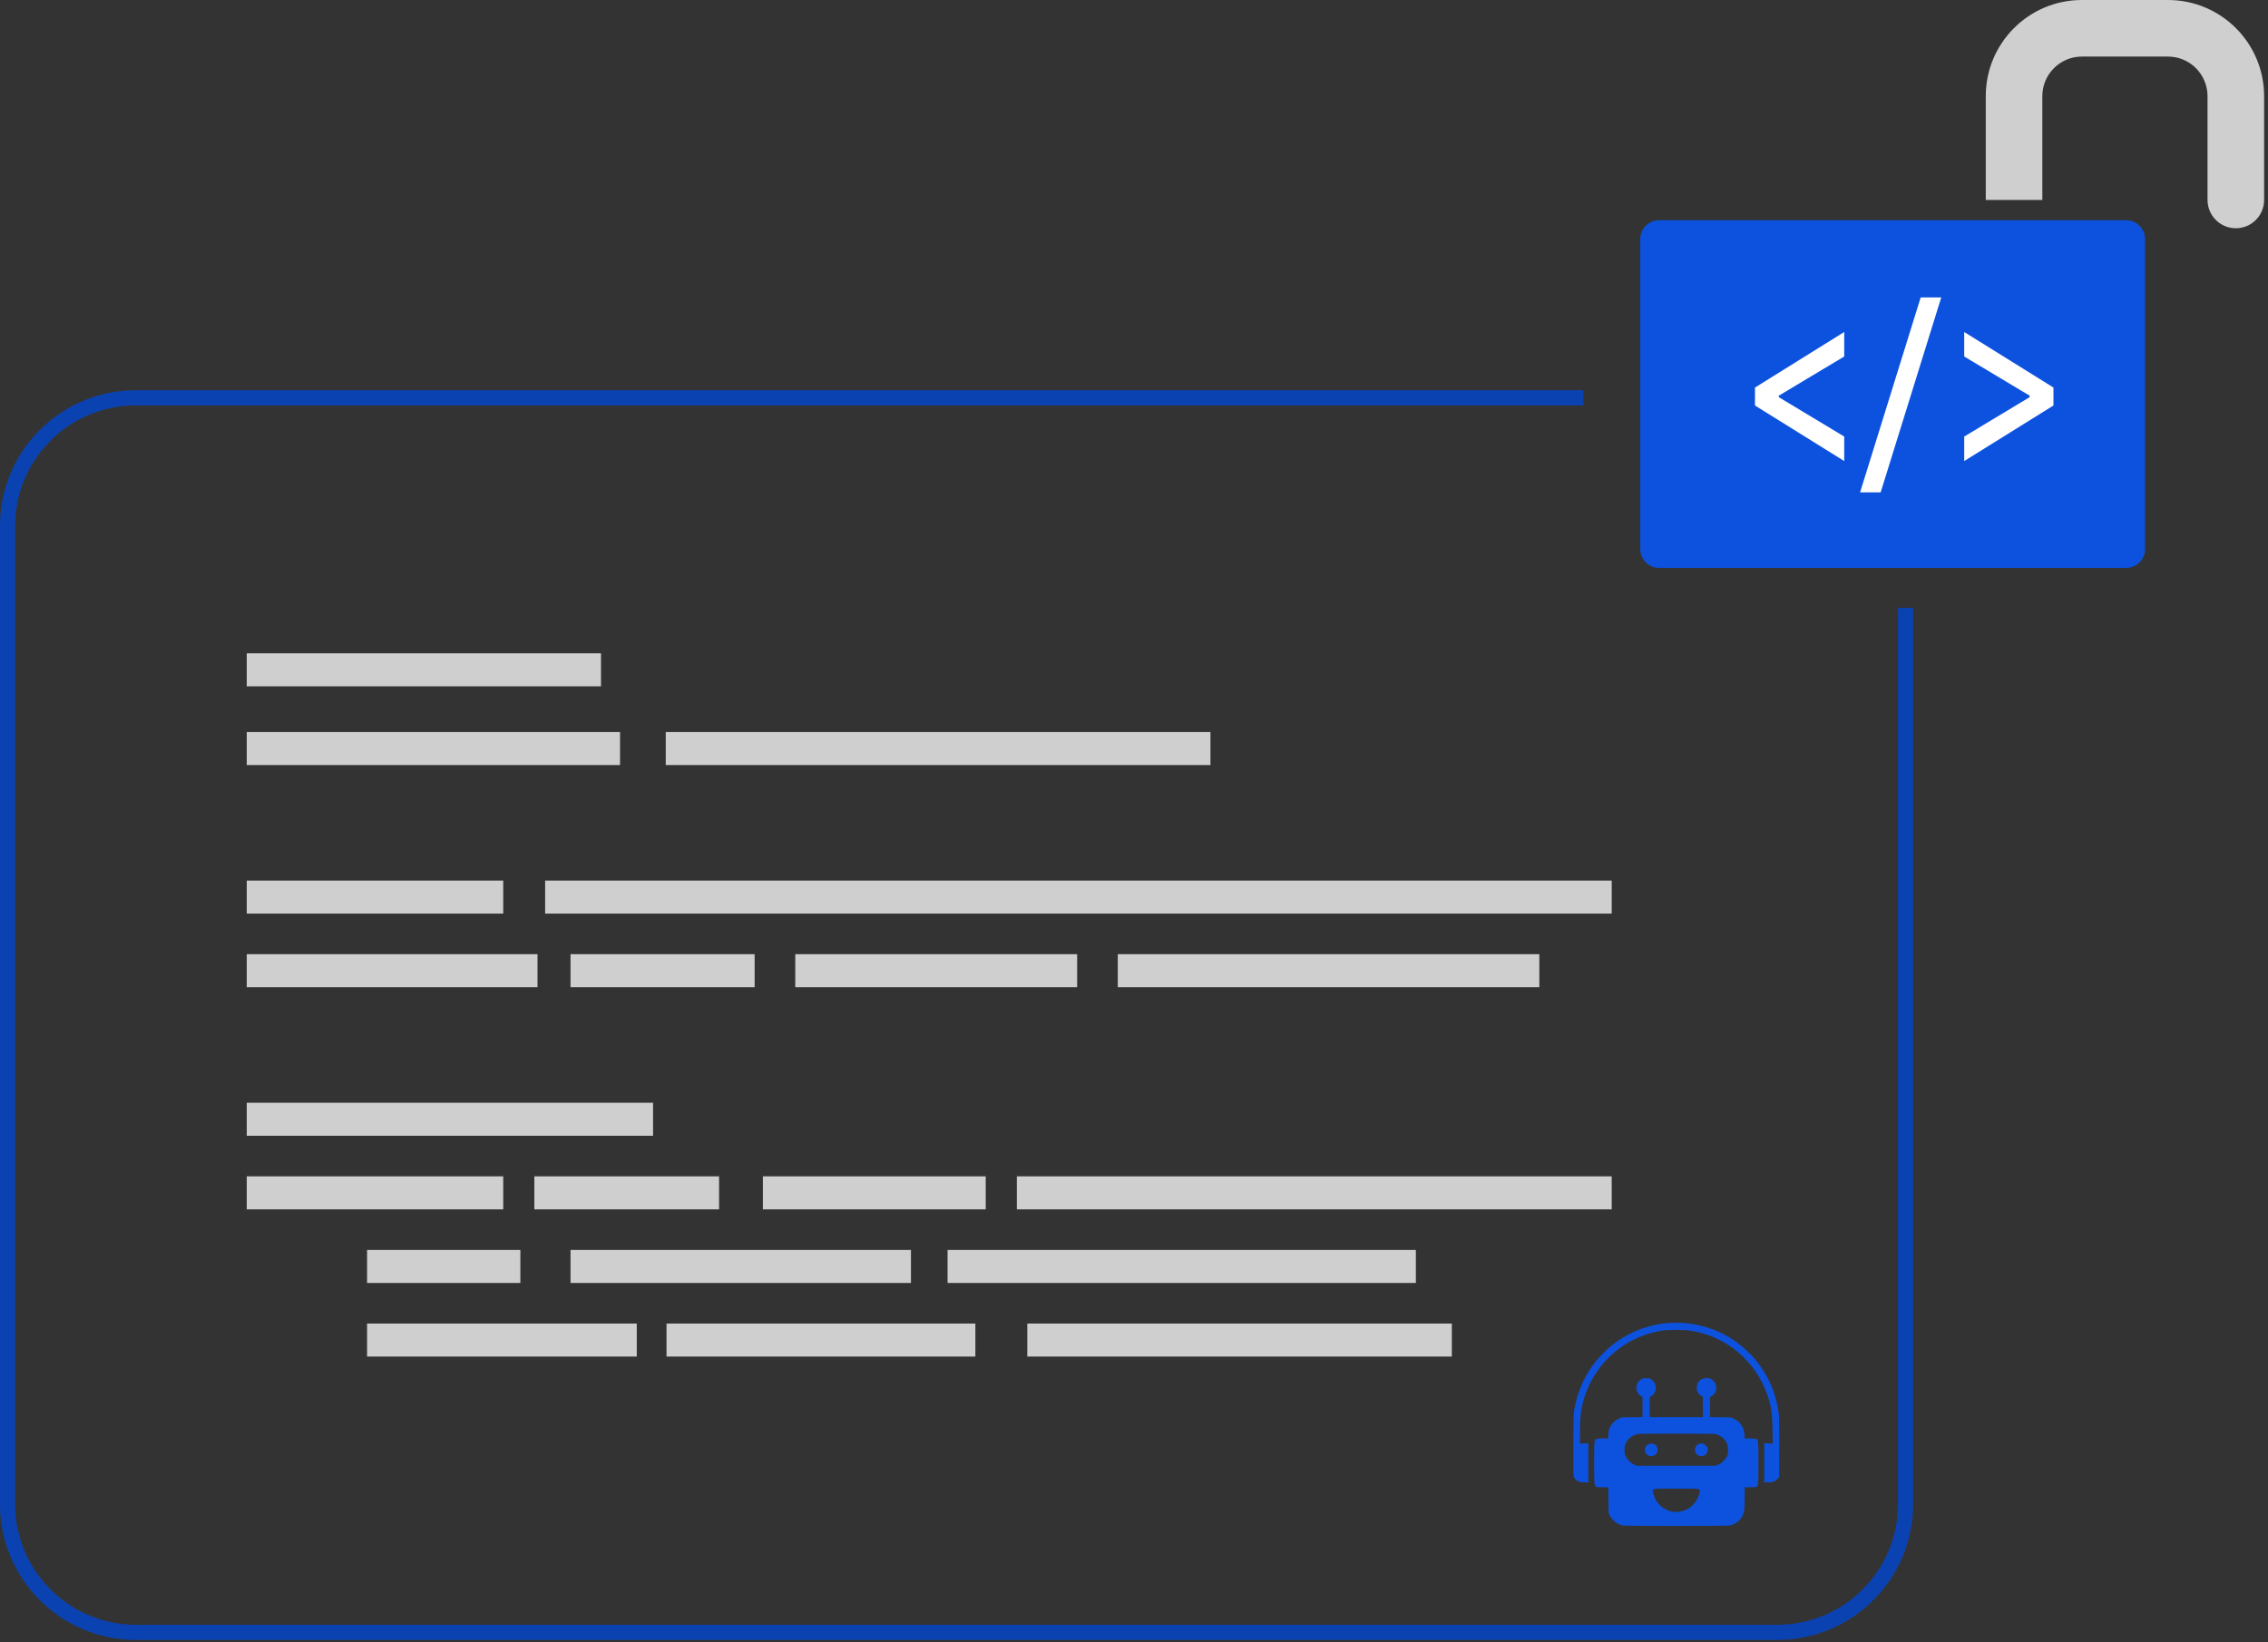 <svg width="406" height="294" viewBox="0 0 406 294" fill="none" xmlns="http://www.w3.org/2000/svg">
<rect x="0" y="0" width="406" height="294" fill="#333333" stroke="none"/>
<path d="M0 269.262V94.171C0 80.749 10.881 69.868 24.303 69.868H283.423V72.569H24.303C12.372 72.569 2.7 82.24 2.7 94.171V269.262C2.701 281.193 12.373 290.865 24.303 290.865H318.166C330.097 290.865 339.769 281.193 339.769 269.262V108.817H342.469V269.262C342.469 282.684 331.588 293.565 318.166 293.565H24.303C10.881 293.565 0 282.684 0 269.262Z" fill="#0D52DE"/>
<path d="M0 269.262V94.171C0 80.749 10.881 69.868 24.303 69.868H283.423V72.569H24.303C12.372 72.569 2.7 82.24 2.7 94.171V269.262C2.701 281.193 12.373 290.865 24.303 290.865H318.166C330.097 290.865 339.769 281.193 339.769 269.262V108.817H342.469V269.262C342.469 282.684 331.588 293.565 318.166 293.565H24.303C10.881 293.565 0 282.684 0 269.262Z" fill="black" fill-opacity="0.2"/>
<path d="M293.629 42.798C293.629 40.934 295.14 39.423 297.004 39.423H380.62C382.484 39.423 383.995 40.934 383.995 42.798V98.29C383.995 100.154 382.484 101.665 380.62 101.665H297.004C295.14 101.665 293.629 100.154 293.629 98.29V42.798Z" fill="#0D52DE"/>
<path d="M395.175 35.797V17.215C395.175 13.3 392.002 10.126 388.087 10.126H372.691C368.777 10.126 365.603 13.3 365.603 17.215V35.797H355.477V17.215C355.477 7.707 363.184 0 372.691 0H388.087C397.594 0 405.302 7.707 405.302 17.215V35.797C405.302 38.593 403.035 40.86 400.238 40.86C397.442 40.86 395.175 38.593 395.175 35.797Z" fill="#CFCFCF"/>
<path d="M44.17 116.952H107.586V122.862H44.17V116.952Z" fill="#CFCFCF"/>
<path d="M44.17 131.045H110.995V136.955H44.17V131.045Z" fill="#CFCFCF"/>
<path d="M44.17 157.639H90.084V163.548H44.17V157.639Z" fill="#CFCFCF"/>
<path d="M44.17 170.815H96.221V176.725H44.17V170.815Z" fill="#CFCFCF"/>
<path d="M44.17 197.409H116.905V203.319H44.17V197.409Z" fill="#CFCFCF"/>
<path d="M44.17 210.584H90.084V216.494H44.17V210.584Z" fill="#CFCFCF"/>
<path d="M65.711 223.761H93.152V229.67H65.711V223.761Z" fill="#CFCFCF"/>
<path d="M65.711 236.938H113.989V242.847H65.711V236.938Z" fill="#CFCFCF"/>
<path d="M119.314 236.938H174.604V242.847H119.314V236.938Z" fill="#CFCFCF"/>
<path d="M183.897 236.938H259.896V242.847H183.897V236.938Z" fill="#CFCFCF"/>
<path d="M102.131 223.761H163.071V229.67H102.131V223.761Z" fill="#CFCFCF"/>
<path d="M169.626 223.761H253.458V229.67H169.626V223.761Z" fill="#CFCFCF"/>
<path d="M95.653 210.584H128.725V216.494H95.653V210.584Z" fill="#CFCFCF"/>
<path d="M136.566 210.584H176.457V216.494H136.566V210.584Z" fill="#CFCFCF"/>
<path d="M182.026 210.584H288.515V216.494H182.026V210.584Z" fill="#CFCFCF"/>
<path d="M102.131 170.815H135.089V176.725H102.131V170.815Z" fill="#CFCFCF"/>
<path d="M142.362 170.815H192.822V176.725H142.362V170.815Z" fill="#CFCFCF"/>
<path d="M200.096 170.815H275.559V176.725H200.096V170.815Z" fill="#CFCFCF"/>
<path d="M97.585 157.639H288.515V163.548H97.585V157.639Z" fill="#CFCFCF"/>
<path d="M119.179 131.045H216.689V136.955H119.179V131.045Z" fill="#CFCFCF"/>
<path d="M351.618 78.15L363.326 71.102V70.828L351.618 63.819V59.434L367.594 69.379V72.59L351.618 82.535V78.15Z" fill="white"/>
<path d="M332.98 88.135L343.827 53.247H347.507L336.661 88.135H332.98Z" fill="white"/>
<path d="M314.162 72.59V69.379L330.138 59.434V63.819L318.43 70.828V71.102L330.138 78.15V82.535L314.162 72.59Z" fill="white"/>
<path fill-rule="evenodd" clip-rule="evenodd" d="M298.597 236.845C294.972 237.125 291.433 238.531 288.51 240.852C287.748 241.458 286.332 242.868 285.715 243.637C283.753 246.079 282.446 248.951 281.864 252.102C281.685 253.068 281.68 253.249 281.653 258.635C281.627 264.082 281.629 264.18 281.789 264.493C282.108 265.12 282.671 265.371 283.761 265.375L284.337 265.377V261.87V258.363L283.582 258.396L282.827 258.429L282.827 256.517C282.827 254.535 282.907 253.297 283.105 252.241C283.783 248.623 285.528 245.372 288.134 242.871C290.715 240.394 293.868 238.814 297.422 238.219C298.631 238.016 301.51 238.014 302.706 238.215C306.3 238.819 309.422 240.38 312.017 242.871C314.31 245.071 315.982 247.933 316.778 251.02C317.172 252.55 317.252 253.3 317.299 255.922L317.344 258.43L316.579 258.396L315.814 258.363V261.88V265.398L316.6 265.36C317.507 265.316 317.854 265.178 318.235 264.708L318.477 264.408L318.501 259.229C318.517 255.821 318.495 253.778 318.437 253.255C317.836 247.812 314.883 242.962 310.289 239.871C306.921 237.605 302.75 236.525 298.597 236.845ZM293.915 246.829C292.997 247.312 292.672 248.311 293.133 249.236C293.284 249.538 293.442 249.719 293.687 249.867L294.03 250.075L294.032 251.878L294.035 253.681L292.147 253.707L290.259 253.732L289.726 253.984C289.049 254.305 288.527 254.826 288.206 255.504C287.991 255.959 287.95 256.145 287.926 256.772L287.899 257.507H286.907C286.349 257.507 285.846 257.545 285.756 257.593C285.387 257.79 285.37 257.981 285.37 261.879C285.37 265.777 285.387 265.968 285.756 266.165C285.846 266.214 286.35 266.251 286.911 266.251H287.905L287.929 268.536L287.954 270.822L288.176 271.274C288.646 272.231 289.509 272.897 290.528 273.087C291.112 273.196 309.04 273.196 309.623 273.087C310.997 272.83 312.042 271.743 312.242 270.364C312.281 270.091 312.314 269.054 312.315 268.059L312.317 266.251H313.276C313.803 266.251 314.304 266.214 314.388 266.169C314.773 265.963 314.781 265.876 314.781 261.879C314.781 257.882 314.773 257.795 314.388 257.589C314.304 257.544 313.803 257.507 313.276 257.507H312.317L312.316 257.209C312.313 255.717 311.634 254.556 310.428 253.985L309.892 253.732L308.005 253.707L306.117 253.681L306.117 251.878L306.118 250.075L306.436 249.893C307.389 249.349 307.509 247.899 306.664 247.136C306.261 246.771 306.06 246.697 305.473 246.697C304.41 246.697 303.661 247.506 303.748 248.561C303.796 249.139 304.03 249.552 304.468 249.837L304.836 250.075L304.841 251.883L304.845 253.692H300.076H295.306L295.307 251.883L295.307 250.075L295.602 249.916C296.29 249.545 296.61 248.57 296.305 247.772C296.165 247.406 295.677 246.902 295.337 246.773C295.025 246.654 294.184 246.687 293.915 246.829ZM306.997 256.714C307.926 256.89 308.662 257.447 309.075 258.285C309.315 258.773 309.336 258.878 309.336 259.573C309.336 260.246 309.311 260.377 309.112 260.766C308.805 261.367 308.257 261.903 307.676 262.171L307.19 262.396H300.076H292.961L292.51 262.184C291.879 261.888 291.38 261.4 291.074 260.778C290.84 260.303 290.815 260.184 290.815 259.536C290.815 258.917 290.845 258.759 291.031 258.379C291.15 258.137 291.371 257.795 291.522 257.618C291.836 257.252 292.599 256.816 293.099 256.717C293.6 256.618 306.478 256.615 306.997 256.714ZM295.084 258.536C294.465 258.824 294.258 259.708 294.684 260.249C295.348 261.093 296.737 260.61 296.737 259.534C296.737 258.687 295.877 258.168 295.084 258.536ZM304.249 258.44C303.559 258.612 303.2 259.5 303.573 260.111C304.051 260.896 305.172 260.862 305.58 260.049C305.87 259.472 305.665 258.86 305.081 258.56C304.739 258.385 304.567 258.36 304.249 258.44ZM304.168 266.647C304.295 266.787 304.301 266.856 304.221 267.263C304.018 268.288 303.292 269.365 302.408 269.952C301.358 270.649 299.928 270.856 298.817 270.472C297.362 269.97 296.297 268.809 295.972 267.369C295.757 266.416 295.415 266.489 300.076 266.489C303.914 266.489 304.029 266.494 304.168 266.647Z" fill="#0D52DE"/>
</svg>
